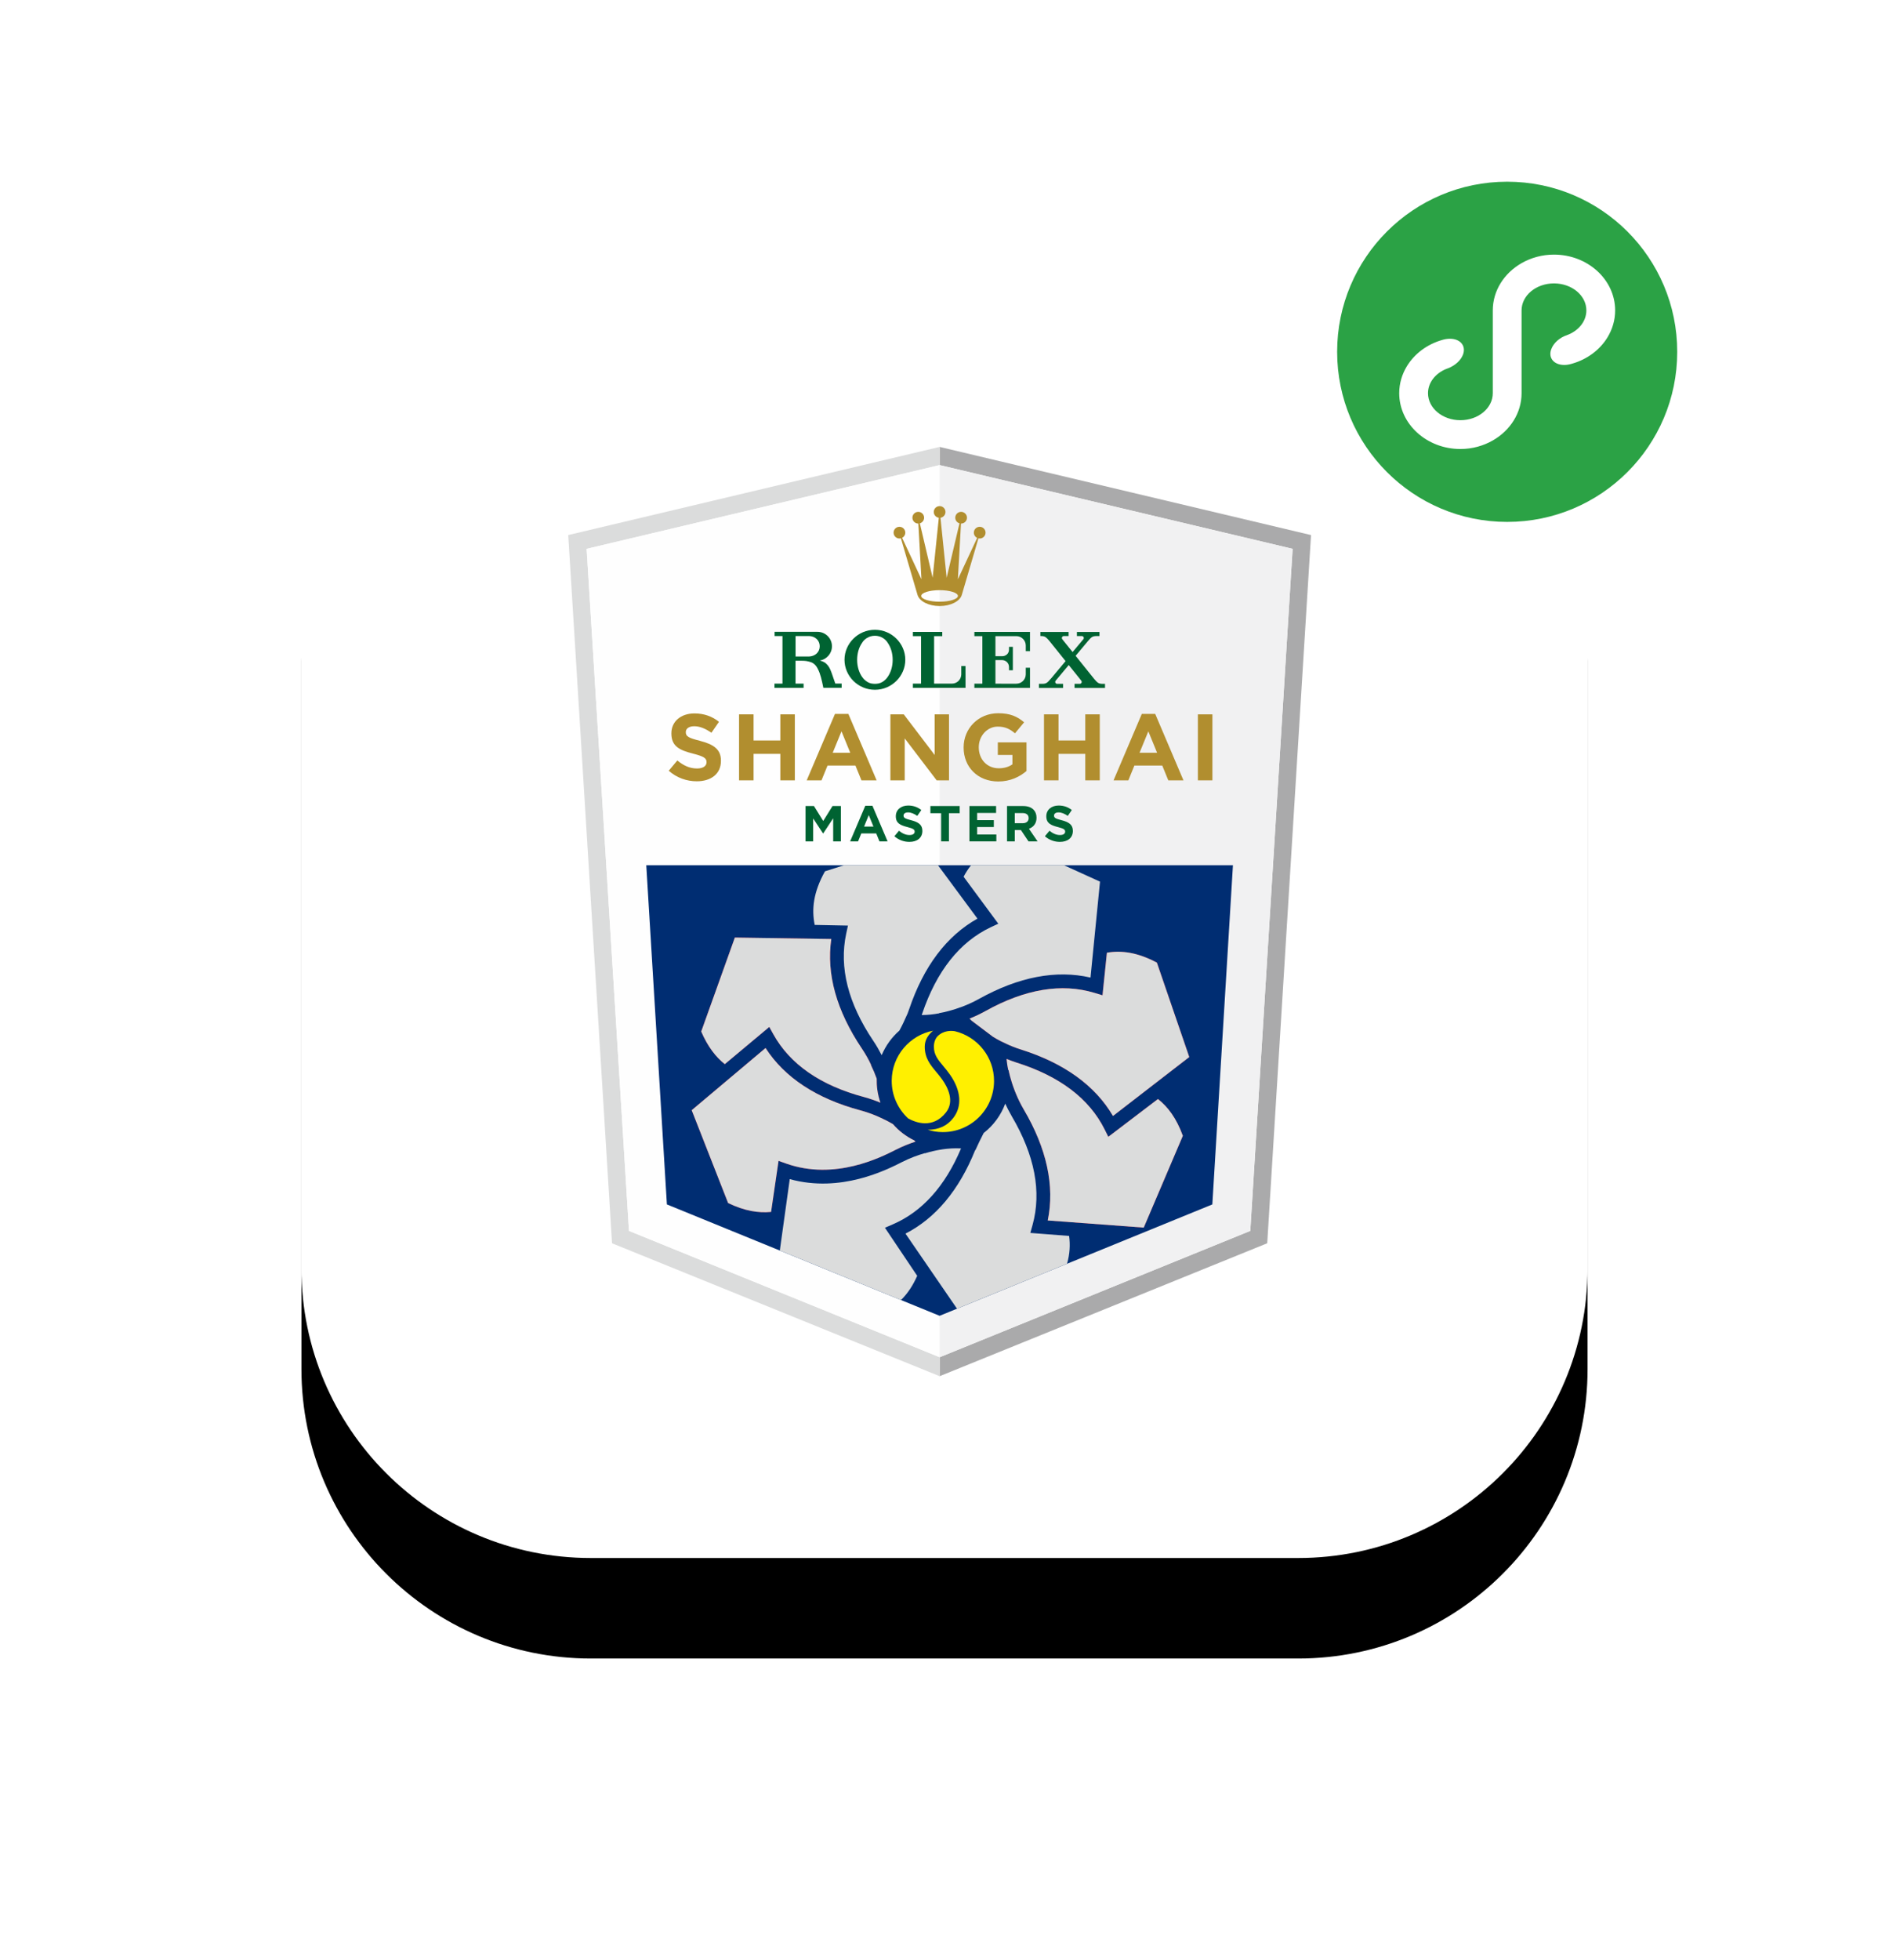 <?xml version="1.0" encoding="UTF-8"?>
<svg width="188px" height="195px" viewBox="0 0 188 195" version="1.1" xmlns="http://www.w3.org/2000/svg" xmlns:xlink="http://www.w3.org/1999/xlink">
    <title>RSM_icon</title>
    <defs>
        <path d="M128,99.2 C128,115.107 115.106,128.001 99.2,128.001 L28.8,128.001 C12.894,128.001 0,115.107 0,99.2 L0,28.8 C0,12.894 12.894,0 28.8,0 L99.2,0 C115.106,0 128,12.894 128,28.8 L128,99.2 Z" id="path-1"></path>
        <filter x="-39.1%" y="-31.2%" width="178.1%" height="178.1%" filterUnits="objectBoundingBox" id="filter-2">
            <feOffset dx="0" dy="10" in="SourceAlpha" result="shadowOffsetOuter1"></feOffset>
            <feGaussianBlur stdDeviation="15" in="shadowOffsetOuter1" result="shadowBlurOuter1"></feGaussianBlur>
            <feColorMatrix values="0 0 0 0 0.289   0 0 0 0 0.085   0 0 0 0 0  0 0 0 0.246 0" type="matrix" in="shadowBlurOuter1"></feColorMatrix>
        </filter>
        <polygon id="path-3" points="0 93.007 73.925 93.007 73.925 0.556 0 0.556"></polygon>
        <filter x="-50.0%" y="-50.0%" width="200.0%" height="200.0%" filterUnits="objectBoundingBox" id="filter-5">
            <feOffset dx="0" dy="0" in="SourceAlpha" result="shadowOffsetOuter1"></feOffset>
            <feGaussianBlur stdDeviation="5" in="shadowOffsetOuter1" result="shadowBlurOuter1"></feGaussianBlur>
            <feColorMatrix values="0 0 0 0 0   0 0 0 0 0   0 0 0 0 0  0 0 0 0.148 0" type="matrix" in="shadowBlurOuter1" result="shadowMatrixOuter1"></feColorMatrix>
            <feMerge>
                <feMergeNode in="shadowMatrixOuter1"></feMergeNode>
                <feMergeNode in="SourceGraphic"></feMergeNode>
            </feMerge>
        </filter>
    </defs>
    <g id="RSM" stroke="none" stroke-width="1" fill="none" fill-rule="evenodd">
        <g transform="translate(-420, -315)" id="top">
            <g id="RSM_icon" transform="translate(450, 330)">
                <g id="icon" transform="translate(0, 12)">
                    <g id="路径">
                        <use fill="black" fill-opacity="1" filter="url(#filter-2)" xlink:href="#path-1"></use>
                        <use fill="#FFFFFF" fill-rule="evenodd" xlink:href="#path-1"></use>
                    </g>
                    <g id="编组" transform="translate(26.553, 16.341)">
                        <polygon id="Fill-1" fill="#AAAAAB" points="36.963 1.121 36.963 2.931 72.093 11.261 67.879 79.115 36.966 91.685 36.963 93.572 69.566 80.347 73.925 9.891"></polygon>
                        <polygon id="Fill-2" fill="#DBDCDC" points="36.963 1.121 -0 9.891 4.358 80.347 36.963 93.572 36.966 91.685 6.045 79.115 1.832 11.261 36.963 2.931"></polygon>
                        <polygon id="Fill-3" fill="#FEFEFE" points="36.963 2.93 36.966 91.686 6.045 79.115 1.832 11.261"></polygon>
                        <polygon id="Fill-4" fill="#F1F1F2" points="36.963 2.93 36.966 91.686 67.88 79.115 72.093 11.261"></polygon>
                        <polygon id="Fill-5" fill="#002D72" points="66.154 42.736 64.103 76.483 36.96 87.564 9.818 76.483 7.766 42.736"></polygon>
                        <g transform="translate(0, 0.565)">
                            <path d="M36.956,14.807 C37.964,14.807 38.782,15.065 38.782,15.382 C38.782,15.699 37.964,15.955 36.956,15.955 C35.949,15.955 35.131,15.699 35.131,15.382 C35.131,15.065 35.949,14.807 36.956,14.807 M32.962,9.668 C33.012,9.668 33.061,9.66 33.107,9.648 L34.763,15.281 C34.949,15.911 35.864,16.387 36.965,16.387 C38.068,16.387 38.982,15.911 39.168,15.281 L40.823,9.652 C40.864,9.661 40.906,9.668 40.95,9.668 C41.273,9.668 41.533,9.407 41.533,9.085 C41.533,8.764 41.273,8.503 40.95,8.503 C40.629,8.503 40.367,8.764 40.367,9.085 C40.367,9.317 40.503,9.516 40.698,9.61 L38.778,13.725 L39.088,8.18 L39.101,8.18 C39.421,8.18 39.683,7.92 39.683,7.597 C39.683,7.276 39.421,7.016 39.101,7.016 C38.778,7.016 38.518,7.276 38.518,7.597 C38.518,7.864 38.696,8.086 38.938,8.158 L37.661,13.577 L37.046,7.604 C37.328,7.563 37.544,7.321 37.544,7.027 C37.544,6.706 37.283,6.445 36.963,6.445 C36.64,6.445 36.379,6.706 36.379,7.027 C36.379,7.322 36.599,7.565 36.882,7.604 L36.267,13.567 L34.993,8.158 C35.237,8.089 35.418,7.865 35.418,7.597 C35.418,7.276 35.158,7.016 34.835,7.016 C34.513,7.016 34.253,7.276 34.253,7.597 C34.253,7.92 34.513,8.18 34.835,8.18 L34.844,8.18 L35.152,13.722 L33.229,9.602 C33.416,9.506 33.545,9.311 33.545,9.085 C33.545,8.764 33.284,8.503 32.962,8.503 C32.641,8.503 32.381,8.764 32.381,9.085 C32.381,9.407 32.641,9.668 32.962,9.668" id="Fill-6" fill="#B18E2F"></path>
                            <path d="M31.778,23.458 C31.685,23.598 31.566,23.723 31.43,23.825 C31.207,24.001 30.951,24.106 30.68,24.117 C30.628,24.122 30.575,24.125 30.52,24.125 C30.466,24.125 30.412,24.122 30.361,24.117 C30.089,24.106 29.834,24.001 29.611,23.825 C29.474,23.723 29.355,23.598 29.261,23.458 C28.949,23.024 28.753,22.415 28.753,21.74 C28.753,21.104 28.925,20.528 29.207,20.102 C29.363,19.821 29.611,19.598 29.912,19.468 L29.919,19.465 C29.934,19.459 29.948,19.453 29.963,19.448 C30.003,19.431 30.043,19.418 30.085,19.405 C30.223,19.364 30.37,19.343 30.52,19.343 C30.672,19.343 30.818,19.364 30.956,19.405 C30.997,19.418 31.037,19.431 31.078,19.447 C31.092,19.453 31.107,19.459 31.121,19.465 L31.126,19.467 C31.428,19.598 31.677,19.821 31.834,20.102 C32.115,20.528 32.289,21.104 32.289,21.74 C32.289,22.415 32.092,23.024 31.778,23.458 M30.52,18.749 C28.85,18.749 27.495,20.106 27.495,21.733 C27.495,23.363 28.85,24.718 30.52,24.718 C32.19,24.718 33.545,23.363 33.545,21.733 C33.545,20.106 32.19,18.749 30.52,18.749" id="Fill-8" fill="#006332"></path>
                            <path d="M39.538,22.356 L39.118,22.356 L39.118,23.197 C39.106,23.7 38.694,24.106 38.187,24.106 L38.183,24.106 L38.182,24.107 L36.899,24.107 L36.413,24.107 L36.413,19.381 L37.224,19.381 L37.224,18.959 L36.413,18.959 L36.323,18.959 L34.302,18.959 L34.302,19.381 L35.113,19.381 L35.113,24.107 L34.302,24.107 L34.302,24.527 L39.118,24.527 L39.473,24.527 L39.508,24.527 L39.538,24.527 L39.538,24.526 L39.54,24.526 L39.54,23.151 L39.538,23.151 L39.538,22.356 Z" id="Fill-10" fill="#006332"></path>
                            <path d="M45.928,18.962 L45.922,18.962 L45.894,18.962 L44.598,18.962 L40.421,18.962 L40.421,19.382 L41.216,19.382 L41.216,24.111 L40.421,24.111 L40.421,24.532 L44.598,24.532 L45.535,24.532 L45.894,24.532 L45.922,24.532 L45.928,24.532 L45.956,24.532 L45.956,23.158 L45.956,22.527 L45.535,22.527 L45.535,23.191 L45.534,23.191 C45.528,23.7 45.113,24.111 44.603,24.111 L44.598,24.111 L44.598,24.113 L43.096,24.113 L43.096,24.111 L42.533,24.111 L42.516,24.111 L42.516,21.839 L42.516,21.764 L42.938,21.764 L42.949,21.764 L43.184,21.764 C43.562,21.769 43.867,22.075 43.867,22.452 C43.867,22.458 43.866,22.463 43.866,22.467 L43.867,22.467 L43.867,22.685 L43.867,22.775 L44.25,22.775 L44.25,22.719 L44.25,21.764 L44.25,21.762 L44.25,21.42 L44.25,21.417 L44.25,20.463 L44.25,20.444 L43.867,20.444 L43.867,20.714 L43.867,20.714 C43.867,20.719 43.867,20.724 43.867,20.73 C43.867,21.107 43.562,21.376 43.184,21.38 L42.938,21.38 L42.677,21.38 L42.516,21.38 L42.516,19.382 L42.533,19.382 L43.732,19.382 L43.752,19.382 L44.607,19.382 C45.116,19.384 45.528,19.796 45.534,20.303 L45.535,20.303 L45.535,20.875 L45.956,20.875 L45.956,20.337 L45.956,18.964 L45.956,18.962 L45.928,18.962 Z" id="Fill-12" fill="#006332"></path>
                            <path d="M53.151,24.127 C52.747,24.117 52.652,23.992 52.339,23.634 L50.496,21.339 L51.715,19.883 L51.715,19.884 C52.043,19.508 52.133,19.381 52.554,19.373 L52.814,19.373 L52.871,19.373 L52.871,18.966 L52.814,18.966 L51.616,18.966 L51.56,18.966 L50.681,18.966 L50.625,18.966 L50.625,19.373 L50.681,19.373 L51.119,19.373 L51.119,19.374 L51.12,19.374 C51.226,19.374 51.311,19.459 51.311,19.564 C51.311,19.606 51.299,19.644 51.276,19.675 L50.195,20.965 L49.346,19.908 L49.168,19.683 C49.142,19.651 49.125,19.61 49.125,19.565 C49.125,19.459 49.21,19.374 49.316,19.373 L49.799,19.373 L49.799,18.966 L48.939,18.966 L47.685,18.966 L46.988,18.966 L46.988,19.373 L47.122,19.373 C47.479,19.391 47.583,19.513 47.866,19.835 L49.497,21.866 L48.028,23.62 L48.027,23.616 C47.699,23.992 47.61,24.119 47.188,24.127 L46.93,24.127 L46.844,24.127 L46.844,24.534 L46.93,24.534 L48.322,24.534 L48.409,24.534 L49.161,24.534 L49.248,24.534 L49.248,24.127 L49.161,24.127 L48.657,24.127 L48.657,24.127 L48.656,24.127 C48.549,24.127 48.464,24.041 48.464,23.935 C48.464,23.89 48.481,23.849 48.507,23.816 L49.812,22.258 L50.897,23.608 L51.062,23.816 C51.087,23.848 51.104,23.889 51.104,23.935 C51.104,24.041 51.018,24.127 50.911,24.127 L50.911,24.126 L50.911,24.127 L50.391,24.127 L50.391,24.533 L50.395,24.533 L50.395,24.534 L53.421,24.534 L53.421,24.127 L53.151,24.127 Z" id="Fill-14" fill="#006332"></path>
                            <path d="M23.981,21.407 L22.625,21.407 L22.625,19.37 L23.98,19.37 C24.565,19.392 25.03,19.798 25.03,20.387 C25.03,20.978 24.565,21.382 23.981,21.407 L23.981,21.407 Z M26.579,24.101 L26.21,23.031 C26.037,22.554 25.915,22.34 25.645,22.094 C25.468,21.936 25.22,21.86 25.038,21.806 C25.722,21.697 26.246,21.103 26.246,20.388 C26.246,19.596 25.602,18.953 24.809,18.953 L24.782,18.954 L24.782,18.953 L22.622,18.953 L21.321,18.953 L20.538,18.953 L20.538,19.371 L21.321,19.371 L21.321,24.103 L20.524,24.103 L20.524,24.524 L22.611,24.524 L23.422,24.524 L23.422,24.103 L22.622,24.103 L22.622,21.83 L23.244,21.83 C23.264,21.83 23.282,21.832 23.302,21.832 L23.427,21.832 C23.626,21.839 23.797,21.869 23.953,21.913 C24.096,21.949 24.249,22 24.35,22.065 C24.488,22.153 24.634,22.278 24.762,22.498 C24.796,22.555 24.826,22.614 24.854,22.673 C25.09,23.119 25.233,23.737 25.39,24.522 L26.348,24.522 L26.348,24.522 L27.211,24.522 L27.211,24.101 L26.579,24.101 Z" id="Fill-16" fill="#006332"></path>
                            <path d="M10.003,32.772 L10.857,31.75 C11.447,32.238 12.066,32.547 12.817,32.547 C13.407,32.547 13.764,32.313 13.764,31.929 L13.764,31.91 C13.764,31.544 13.538,31.356 12.441,31.075 C11.119,30.737 10.265,30.371 10.265,29.068 L10.265,29.049 C10.265,27.858 11.222,27.07 12.563,27.07 C13.52,27.07 14.336,27.37 15.002,27.905 L14.252,28.993 C13.669,28.589 13.098,28.345 12.544,28.345 C11.991,28.345 11.701,28.598 11.701,28.918 L11.701,28.937 C11.701,29.368 11.982,29.508 13.117,29.799 C14.448,30.147 15.199,30.624 15.199,31.768 L15.199,31.787 C15.199,33.092 14.205,33.822 12.789,33.822 C11.795,33.822 10.791,33.475 10.003,32.772" id="Fill-18" fill="#B18E2F"></path>
                            <polygon id="Fill-20" fill="#B18E2F" points="17 27.163 18.444 27.163 18.444 29.762 21.108 29.762 21.108 27.163 22.552 27.163 22.552 33.729 21.108 33.729 21.108 31.093 18.444 31.093 18.444 33.729 17 33.729"></polygon>
                            <path d="M28.067,30.981 L27.195,28.852 L26.322,30.981 L28.067,30.981 Z M26.547,27.117 L27.879,27.117 L30.692,33.729 L29.183,33.729 L28.582,32.256 L25.806,32.256 L25.206,33.729 L23.733,33.729 L26.547,27.117 Z" id="Fill-22" fill="#B18E2F"></path>
                            <polygon id="Fill-24" fill="#B18E2F" points="32.062 27.163 33.393 27.163 36.47 31.206 36.47 27.163 37.896 27.163 37.896 33.729 36.668 33.729 33.487 29.555 33.487 33.729 32.062 33.729"></polygon>
                            <path d="M39.35,30.465 L39.35,30.446 C39.35,28.58 40.803,27.052 42.791,27.052 C43.973,27.052 44.686,27.37 45.371,27.952 L44.462,29.049 C43.954,28.627 43.505,28.383 42.744,28.383 C41.694,28.383 40.859,29.312 40.859,30.428 L40.859,30.446 C40.859,31.647 41.685,32.528 42.848,32.528 C43.372,32.528 43.842,32.397 44.207,32.135 L44.207,31.197 L42.754,31.197 L42.754,29.95 L45.606,29.95 L45.606,32.8 C44.929,33.373 44.001,33.841 42.801,33.841 C40.756,33.841 39.35,32.407 39.35,30.465" id="Fill-26" fill="#B18E2F"></path>
                            <polygon id="Fill-28" fill="#B18E2F" points="47.349 27.163 48.794 27.163 48.794 29.762 51.458 29.762 51.458 27.163 52.901 27.163 52.901 33.729 51.458 33.729 51.458 31.093 48.794 31.093 48.794 33.729 47.349 33.729"></polygon>
                            <path d="M58.604,30.981 L57.733,28.852 L56.86,30.981 L58.604,30.981 Z M57.085,27.117 L58.417,27.117 L61.23,33.729 L59.72,33.729 L59.12,32.256 L56.344,32.256 L55.744,33.729 L54.271,33.729 L57.085,27.117 Z" id="Fill-30" fill="#B18E2F"></path>
                            <mask id="mask-4" fill="white">
                                <use xlink:href="#path-3"></use>
                            </mask>
                            <g id="Clip-33"></g>
                            <polygon id="Fill-32" fill="#B18E2F" mask="url(#mask-4)" points="62.665 33.729 64.11 33.729 64.11 27.164 62.665 27.164"></polygon>
                            <polygon id="Fill-34" fill="#006332" mask="url(#mask-4)" points="23.619 36.284 24.454 36.284 25.377 37.771 26.302 36.284 27.136 36.284 27.136 39.8 26.368 39.8 26.368 37.504 25.377 39.007 25.357 39.007 24.377 37.52 24.377 39.8 23.619 39.8"></polygon>
                            <path d="M30.377,38.329 L29.91,37.188 L29.442,38.329 L30.377,38.329 Z M29.562,36.259 L30.276,36.259 L31.783,39.8 L30.974,39.8 L30.654,39.012 L29.165,39.012 L28.844,39.8 L28.055,39.8 L29.562,36.259 Z" id="Fill-35" fill="#006332" mask="url(#mask-4)"></path>
                            <path d="M32.462,39.289 L32.919,38.741 C33.235,39.002 33.567,39.168 33.969,39.168 C34.285,39.168 34.477,39.042 34.477,38.836 L34.477,38.826 C34.477,38.63 34.356,38.53 33.769,38.379 C33.059,38.197 32.602,38.002 32.602,37.304 L32.602,37.293 C32.602,36.656 33.115,36.233 33.834,36.233 C34.346,36.233 34.783,36.394 35.14,36.681 L34.738,37.264 C34.426,37.048 34.119,36.917 33.823,36.917 C33.526,36.917 33.372,37.052 33.372,37.224 L33.372,37.234 C33.372,37.465 33.522,37.54 34.129,37.695 C34.843,37.881 35.245,38.138 35.245,38.751 L35.245,38.761 C35.245,39.459 34.713,39.85 33.955,39.85 C33.421,39.85 32.883,39.665 32.462,39.289" id="Fill-36" fill="#006332" mask="url(#mask-4)"></path>
                            <polygon id="Fill-37" fill="#006332" mask="url(#mask-4)" points="37.114 36.997 36.044 36.997 36.044 36.284 38.958 36.284 38.958 36.997 37.888 36.997 37.888 39.8 37.114 39.8"></polygon>
                            <polygon id="Fill-38" fill="#006332" mask="url(#mask-4)" points="39.928 36.284 42.581 36.284 42.581 36.972 40.697 36.972 40.697 37.686 42.356 37.686 42.356 38.374 40.697 38.374 40.697 39.112 42.607 39.112 42.607 39.8 39.928 39.8"></polygon>
                            <path d="M45.229,37.992 C45.605,37.992 45.821,37.792 45.821,37.495 L45.821,37.485 C45.821,37.153 45.591,36.983 45.214,36.983 L44.444,36.983 L44.444,37.992 L45.229,37.992 Z M43.671,36.284 L45.279,36.284 C45.726,36.284 46.072,36.41 46.303,36.641 C46.499,36.837 46.606,37.113 46.606,37.444 L46.606,37.454 C46.606,38.022 46.299,38.379 45.852,38.545 L46.711,39.801 L45.807,39.801 L45.053,38.675 L44.444,38.675 L44.444,39.801 L43.671,39.801 L43.671,36.284 Z" id="Fill-39" fill="#006332" mask="url(#mask-4)"></path>
                            <path d="M47.44,39.289 L47.897,38.741 C48.213,39.002 48.545,39.168 48.947,39.168 C49.263,39.168 49.454,39.042 49.454,38.836 L49.454,38.826 C49.454,38.63 49.333,38.53 48.746,38.379 C48.037,38.197 47.58,38.002 47.58,37.304 L47.58,37.293 C47.58,36.656 48.093,36.233 48.811,36.233 C49.323,36.233 49.76,36.394 50.117,36.681 L49.716,37.264 C49.404,37.048 49.097,36.917 48.801,36.917 C48.504,36.917 48.348,37.052 48.348,37.224 L48.348,37.234 C48.348,37.465 48.5,37.54 49.107,37.695 C49.821,37.881 50.223,38.138 50.223,38.751 L50.223,38.761 C50.223,39.459 49.69,39.85 48.932,39.85 C48.399,39.85 47.861,39.665 47.44,39.289" id="Fill-40" fill="#006332" mask="url(#mask-4)"></path>
                            <path d="M37.604,66.753 C38.478,65.633 37.751,64.246 37.239,63.52 C37.046,63.245 36.843,63 36.647,62.765 L36.629,62.744 C36.04,62.037 35.482,61.367 35.48,60.229 C35.477,59.492 35.896,59.012 36.211,58.716 C36.246,58.684 36.285,58.662 36.322,58.632 C33.985,59.08 32.21,61.127 32.193,63.598 C32.184,65.082 32.815,66.42 33.822,67.357 C34.533,67.756 36.273,68.461 37.604,66.753" id="Fill-41" fill="#FFF000" mask="url(#mask-4)"></path>
                            <path d="M38.48,58.686 C38.166,58.634 37.356,58.574 36.747,59.201 C36.526,59.429 36.389,59.822 36.39,60.227 C36.392,61.034 36.785,61.505 37.327,62.156 C37.551,62.425 37.768,62.687 37.986,62.996 C39.097,64.577 39.222,66.151 38.325,67.31 C37.715,68.101 36.902,68.478 35.782,68.496 C36.247,68.639 36.74,68.72 37.251,68.723 C40.063,68.742 42.358,66.478 42.377,63.665 C42.393,61.255 40.728,59.228 38.48,58.686" id="Fill-42" fill="#FFF000" mask="url(#mask-4)"></path>
                            <path d="M54.215,67.118 C52.434,64.086 49.356,61.864 45.044,60.503 C44.52,60.34 44.031,60.143 43.594,59.938 L43.593,59.933 C43.397,59.844 43.205,59.75 43.007,59.657 C42.728,59.511 42.477,59.368 42.264,59.234 C42.257,59.237 42.256,59.231 42.256,59.231 C42.252,59.232 42.251,59.227 42.251,59.227 L40.147,57.64 C40.075,57.575 40.007,57.503 39.94,57.433 C40.447,57.229 40.993,56.975 41.545,56.668 C45.465,54.489 49.108,53.88 52.378,54.872 L53.173,55.114 L53.61,50.875 C55.051,50.63 56.633,50.826 58.585,51.863 L61.807,61.255 L54.215,67.118 Z M57.276,78.224 L47.724,77.515 C48.428,74.073 47.625,70.361 45.332,66.47 C45.001,65.907 44.738,65.352 44.53,64.842 C44.499,64.763 44.469,64.687 44.438,64.61 C43.983,63.437 43.827,62.561 43.824,62.547 L43.792,62.554 C43.714,62.195 43.66,61.824 43.623,61.445 C43.943,61.574 44.277,61.699 44.631,61.812 C48.91,63.159 51.854,65.393 53.379,68.45 L53.749,69.192 L58.691,65.432 C59.682,66.214 60.531,67.338 61.168,69.092 L57.276,78.224 Z M32.603,70.478 C31.104,71.238 26.544,73.559 21.711,71.861 L20.93,71.583 L20.188,76.664 C18.944,76.788 17.567,76.576 15.912,75.782 L12.287,66.544 L19.638,60.357 C21.544,63.308 24.719,65.39 29.08,66.56 C29.93,66.787 30.688,67.096 31.298,67.393 L31.299,67.398 C31.47,67.471 31.638,67.559 31.805,67.644 C31.998,67.751 32.174,67.847 32.318,67.931 C32.318,67.931 32.318,67.935 32.324,67.935 C32.906,68.611 33.628,69.159 34.43,69.545 C34.43,69.549 34.437,69.549 34.437,69.549 C34.477,69.59 34.518,69.631 34.558,69.671 C33.957,69.869 33.285,70.13 32.603,70.478 L32.603,70.478 Z M16.582,49.369 L26.181,49.514 C25.676,52.993 26.697,56.649 29.215,60.401 C29.594,60.965 29.902,61.52 30.141,62.035 C30.135,62.04 30.132,62.046 30.125,62.048 C30.34,62.485 30.531,62.937 30.698,63.397 C30.691,63.762 30.707,64.132 30.759,64.507 C30.821,64.953 30.927,65.387 31.07,65.795 C30.577,65.591 30.024,65.396 29.438,65.236 C25.102,64.082 22.068,61.973 20.408,58.983 L20.009,58.261 L15.58,61.963 C14.686,61.251 13.89,60.237 13.235,58.716 L16.582,49.369 Z" id="Fill-43" fill="#D50E19" mask="url(#mask-4)"></path>
                            <path d="M42.799,47.988 L42.045,48.344 C38.956,49.806 36.66,52.701 35.223,56.951 C35.209,56.994 35.192,57.036 35.177,57.077 C35.783,57.075 36.362,57.011 36.922,56.904 L36.919,56.885 C36.931,56.884 37.591,56.783 38.53,56.482 C38.696,56.426 38.86,56.369 39.022,56.308 C39.025,56.308 39.026,56.311 39.026,56.314 C39.596,56.107 40.233,55.833 40.879,55.473 C44.825,53.276 48.556,52.562 51.978,53.349 L52.924,43.806 L49.329,42.171 L40.093,42.171 C39.804,42.533 39.559,42.916 39.347,43.316 L42.799,47.988 Z" id="Fill-44" fill="#DBDCDC" mask="url(#mask-4)"></path>
                            <path d="M53.61,50.875 L53.173,55.113 L52.378,54.872 C49.108,53.881 45.465,54.489 41.545,56.668 C40.993,56.975 40.447,57.229 39.94,57.433 C40.007,57.503 40.075,57.575 40.147,57.64 L42.251,59.226 C42.251,59.226 42.252,59.233 42.256,59.231 C42.256,59.231 42.257,59.237 42.264,59.235 C42.477,59.368 42.728,59.512 43.007,59.657 C43.205,59.749 43.397,59.844 43.594,59.933 L43.594,59.938 C44.031,60.144 44.52,60.34 45.044,60.503 C49.356,61.864 52.434,64.087 54.215,67.118 L61.807,61.255 L58.585,51.863 C56.633,50.826 55.051,50.63 53.61,50.875" id="Fill-45" fill="#DBDCDC" mask="url(#mask-4)"></path>
                            <path d="M15.581,61.963 L20.009,58.261 L20.408,58.983 C22.068,61.973 25.102,64.082 29.438,65.236 C30.025,65.396 30.576,65.591 31.07,65.795 C30.928,65.387 30.822,64.953 30.76,64.507 C30.707,64.133 30.69,63.761 30.697,63.397 C30.53,62.937 30.341,62.485 30.125,62.048 C30.131,62.046 30.135,62.04 30.141,62.035 C29.903,61.52 29.595,60.964 29.216,60.401 C26.698,56.649 25.677,52.993 26.18,49.513 L16.582,49.369 L13.235,58.717 C13.89,60.237 14.686,61.251 15.581,61.963" id="Fill-46" fill="#DBDCDC" mask="url(#mask-4)"></path>
                            <path d="M24.529,48.111 L27.838,48.177 L27.663,48.985 C26.945,52.328 27.85,55.911 30.353,59.632 C30.687,60.121 30.957,60.613 31.193,61.069 C31.593,60.128 32.191,59.295 32.957,58.624 C33.25,58.09 33.502,57.537 33.748,56.978 L33.753,56.978 C33.814,56.824 33.873,56.672 33.925,56.51 C35.37,52.23 37.658,49.2 40.727,47.485 L36.796,42.171 L27.46,42.171 L25.551,42.779 C24.381,44.878 24.216,46.56 24.529,48.111" id="Fill-47" fill="#DBDCDC" mask="url(#mask-4)"></path>
                            <path d="M49.85,79.053 L45.989,78.753 L46.213,77.952 C47.121,74.656 46.428,71.032 44.152,67.165 C43.897,66.728 43.682,66.297 43.492,65.891 C43.065,67.044 42.318,68.059 41.346,68.814 C41.048,69.375 40.783,69.949 40.522,70.519 C40.516,70.519 40.511,70.521 40.499,70.517 C38.901,74.489 36.568,77.283 33.564,78.823 L38.692,86.292 L49.642,81.821 C49.927,80.831 49.968,79.924 49.85,79.053" id="Fill-48" fill="#DBDCDC" mask="url(#mask-4)"></path>
                            <path d="M58.69,65.432 L53.75,69.191 L53.38,68.45 C51.854,65.393 48.91,63.159 44.631,61.812 C44.276,61.698 43.942,61.574 43.624,61.445 C43.66,61.824 43.715,62.195 43.791,62.554 L43.824,62.547 C43.827,62.562 43.983,63.437 44.438,64.61 C44.469,64.687 44.498,64.763 44.531,64.842 C44.739,65.352 45.001,65.908 45.332,66.47 C47.625,70.36 48.429,74.072 47.723,77.515 L57.276,78.224 L61.168,69.092 C60.531,67.338 59.683,66.215 58.69,65.432" id="Fill-49" fill="#DBDCDC" mask="url(#mask-4)"></path>
                            <path d="M34.731,83.022 L31.518,78.237 L32.277,77.912 C35.218,76.652 37.508,74.108 39.094,70.347 C38.449,70.315 37.83,70.352 37.233,70.439 L37.233,70.442 C37.233,70.442 37.204,70.445 37.159,70.452 C36.592,70.538 36.04,70.668 35.505,70.832 C35.501,70.826 35.497,70.821 35.494,70.816 C34.827,71.006 34.034,71.288 33.224,71.7 C31.676,72.485 27.119,74.805 22.046,73.4 L21.057,80.506 L33.118,85.43 C33.838,84.723 34.334,83.909 34.731,83.022" id="Fill-50" fill="#DBDCDC" mask="url(#mask-4)"></path>
                            <path d="M34.431,69.545 C33.628,69.159 32.907,68.611 32.324,67.935 C32.318,67.935 32.318,67.931 32.318,67.931 C32.173,67.847 31.998,67.751 31.805,67.644 C31.637,67.559 31.47,67.471 31.3,67.397 L31.299,67.393 C30.688,67.096 29.93,66.787 29.08,66.56 C24.719,65.39 21.544,63.308 19.637,60.357 L12.287,66.544 L15.912,75.782 C17.567,76.576 18.944,76.788 20.188,76.664 L20.93,71.583 L21.71,71.861 C26.543,73.559 31.105,71.238 32.603,70.478 C33.285,70.129 33.958,69.869 34.558,69.671 C34.518,69.631 34.478,69.59 34.436,69.549 C34.436,69.549 34.431,69.549 34.431,69.545" id="Fill-51" fill="#DBDCDC" mask="url(#mask-4)"></path>
                        </g>
                    </g>
                </g>
                <g id="mp" filter="url(#filter-5)" transform="translate(100, 0)">
                    <path d="M40,20 C40,31.046 31.046,40 20,40 C8.954,40 5.68175269e-05,31.046 5.68175269e-05,20 C5.68175269e-05,8.955 8.954,0 20,0 C31.046,0 40,8.955 40,20" id="Fill-1" fill="#FFFFFF"></path>
                    <path d="M29.981,18.567 C29.232,19.795 27.988,20.736 26.498,21.169 C26.46,21.18 26.423,21.192 26.385,21.202 C26.155,21.268 25.919,21.308 25.685,21.308 C24.652,21.308 24.069,20.61 24.383,19.75 C24.611,19.12 25.213,18.589 25.947,18.343 C27.085,17.928 27.88,16.982 27.88,15.881 C27.88,14.398 26.436,13.195 24.656,13.195 C22.876,13.195 21.432,14.398 21.432,15.881 L21.432,24.119 C21.432,26.1 20.285,27.837 18.567,28.82 C17.631,29.356 16.528,29.67 15.343,29.67 C11.986,29.67 9.255,27.18 9.255,24.119 C9.255,23.145 9.534,22.23 10.019,21.433 C10.771,20.199 12.022,19.255 13.522,18.824 C13.523,18.824 13.524,18.824 13.525,18.823 C13.778,18.745 14.04,18.701 14.299,18.701 C15.336,18.701 15.922,19.402 15.608,20.266 C15.394,20.852 14.82,21.356 14.151,21.625 C14.071,21.651 13.993,21.681 13.916,21.713 C12.853,22.152 12.12,23.063 12.12,24.119 C12.12,25.602 13.563,26.805 15.343,26.805 C17.124,26.805 18.567,25.602 18.567,24.119 L18.567,15.881 C18.567,13.9 19.715,12.163 21.432,11.18 C22.369,10.644 23.472,10.33 24.656,10.33 C28.013,10.33 30.745,12.82 30.745,15.881 C30.745,16.855 30.466,17.771 29.981,18.567 M20,3.077 C10.654,3.077 3.077,10.654 3.077,20 C3.077,29.346 10.654,36.923 20,36.923 C29.347,36.923 36.923,29.346 36.923,20 C36.923,10.654 29.347,3.077 20,3.077" id="Fill-3" fill="#2BA245"></path>
                </g>
            </g>
        </g>
    </g>
</svg>